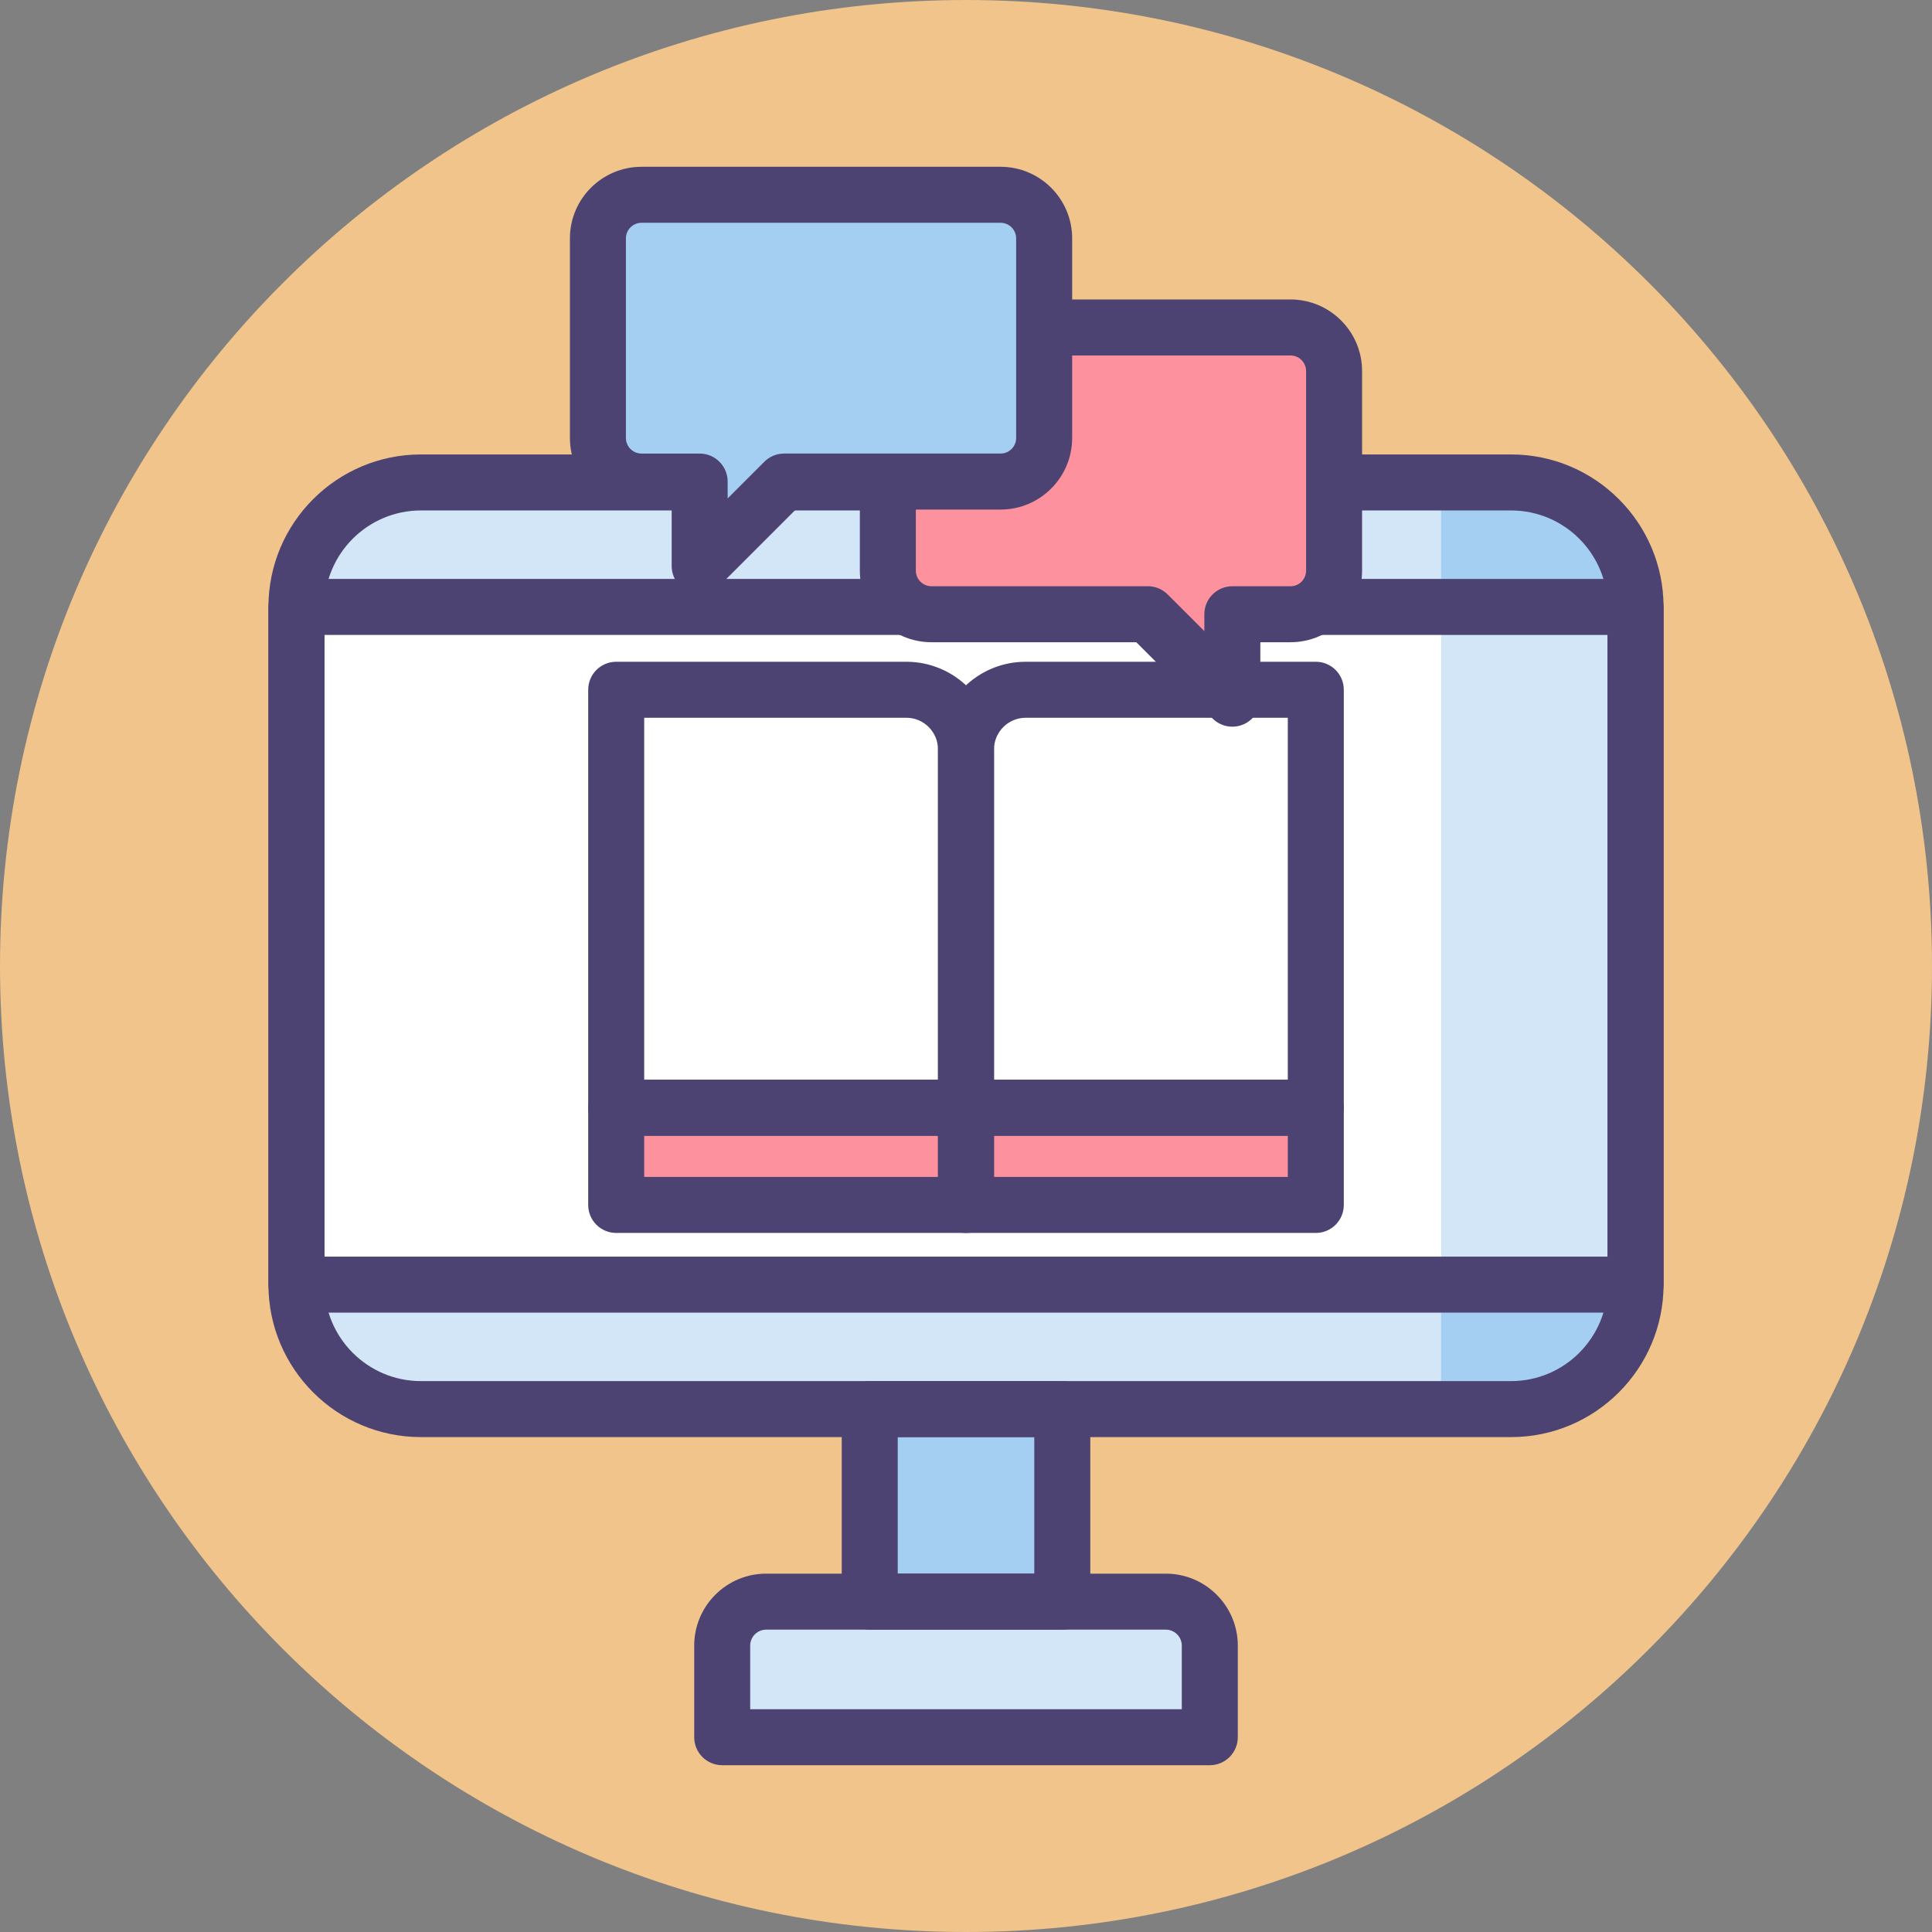 <?xml version="1.0" encoding="UTF-8"?>
<!-- Generator: Adobe Illustrator 18.1.1, SVG Export Plug-In . SVG Version: 6.00 Build 0)  -->
<svg height="414pt" viewBox="0 0 414 414" width="414pt" xmlns="http://www.w3.org/2000/svg"><rect x="0" y="0" width="414" height="414" fill="#808080" stroke="none"/><path d="m414 207c0 114.324-92.676 207-207 207s-207-92.676-207-207 92.676-207 207-207 207 92.676 207 207zm0 0" fill="#f0c48a"/><path d="m323.805 301.949h-233.609c-14.73 0-26.672-11.941-26.672-26.672v-145.223c0-14.73 11.941-26.672 26.672-26.672h233.609c14.73 0 26.672 11.941 26.672 26.672v145.223c0 14.73-11.941 26.672-26.672 26.672zm0 0" fill="#d3e6f8"/><path d="m323.805 103.383h-15.004v198.566h15.004c14.73 0 26.672-11.941 26.672-26.672v-145.223c0-14.73-11.941-26.672-26.672-26.672zm0 0" fill="#a4cff2"/><path d="m259.242 372.258h-104.484v-19.625c0-5.203 4.219-9.422 9.422-9.422h85.637c5.207 0 9.426 4.219 9.426 9.422zm0 0" fill="#d3e6f8"/><path d="m186.371 301.949h41.258v41.262h-41.258zm0 0" fill="#a4cff2"/><path d="m63.523 130.055h286.953v145.223h-286.953zm0 0" fill="#fff"/><path d="m308.801 130.055h41.676v145.223h-41.676zm0 0" fill="#d3e6f8"/><g fill="#4c4372"><path d="m323.805 307.949h-233.609c-18.016 0-32.672-14.656-32.672-32.672v-145.223c0-18.016 14.656-32.672 32.672-32.672h233.609c18.016 0 32.672 14.656 32.672 32.672v145.223c0 18.016-14.656 32.672-32.672 32.672zm-233.609-198.566c-11.398 0-20.672 9.273-20.672 20.672v145.223c0 11.398 9.273 20.672 20.672 20.672h233.609c11.398 0 20.672-9.273 20.672-20.672v-145.223c0-11.398-9.273-20.672-20.672-20.672zm0 0"/><path d="m350.477 281.277h-286.953c-3.312 0-6-2.688-6-6v-145.223c0-3.312 2.688-6 6-6h286.953c3.312 0 6 2.688 6 6v145.223c0 3.312-2.688 6-6 6zm-280.953-12h274.953v-133.223h-274.953zm0 0"/><path d="m227.629 349.211h-41.258c-3.312 0-6-2.688-6-6v-41.262c0-3.312 2.688-6 6-6h41.262c3.312 0 6 2.688 6 6v41.262c-.004 3.312-2.688 6-6.004 6zm-35.258-12h29.262v-29.262h-29.262zm0 0"/><path d="m259.242 378.258h-104.484c-3.312 0-6-2.688-6-6v-19.625c0-8.504 6.918-15.422 15.422-15.422h85.641c8.504 0 15.422 6.918 15.422 15.422v19.625c0 3.312-2.688 6-6 6zm-98.484-12h92.484v-13.625c0-1.887-1.535-3.422-3.426-3.422h-85.637c-1.887 0-3.422 1.535-3.422 3.422zm0 0"/></g><path d="m132.043 237.379h74.957v20.824h-74.957zm0 0" fill="#fd919e"/><path d="m207 237.379h74.957v20.824h-74.957zm0 0" fill="#fd919e"/><path d="m281.957 237.379h-74.957v-76.777c0-7.066 5.727-12.797 12.793-12.797h62.164zm0 0" fill="#fff"/><path d="m207 237.379h-74.957v-89.574h62.164c7.066 0 12.793 5.727 12.793 12.793zm0 0" fill="#fff"/><path d="m207 243.379h-74.957c-3.312 0-6-2.688-6-6v-89.574c0-3.312 2.688-6 6-6h62.164c10.363 0 18.793 8.434 18.793 18.797v76.777c0 3.312-2.688 6-6 6zm-68.957-12h62.957v-70.777c0-3.746-3.047-6.797-6.793-6.797h-56.164zm0 0" fill="#4c4372"/><path d="m281.957 243.379h-74.957c-3.312 0-6-2.688-6-6v-76.777c0-10.363 8.43-18.797 18.793-18.797h62.164c3.312 0 6 2.688 6 6v89.574c0 3.312-2.688 6-6 6zm-68.957-12h62.957v-77.574h-56.164c-3.746 0-6.793 3.051-6.793 6.797zm0 0" fill="#4c4372"/><path d="m207 264.203h-74.957c-3.312 0-6-2.684-6-6v-20.824c0-3.312 2.688-6 6-6h74.957c3.312 0 6 2.688 6 6v20.824c0 3.316-2.688 6-6 6zm-68.957-12h62.957v-8.824h-62.957zm0 0" fill="#4c4372"/><path d="m281.957 264.203h-74.957c-3.312 0-6-2.684-6-6v-20.824c0-3.312 2.688-6 6-6h74.957c3.312 0 6 2.688 6 6v20.824c0 3.316-2.688 6-6 6zm-68.957-12h62.957v-8.824h-62.957zm0 0" fill="#4c4372"/><path d="m276.539 70.172h-76.945c-5.16 0-9.34 4.18-9.34 9.34v42.773c0 5.156 4.18 9.336 9.34 9.336h46.383l18.098 18.098v-18.098h12.465c5.156 0 9.336-4.18 9.336-9.336v-42.773c0-5.16-4.18-9.34-9.336-9.34zm0 0" fill="#fd919e"/><path d="m264.074 155.719c-1.562 0-3.098-.609-4.246-1.758l-16.336-16.34h-43.898c-8.461 0-15.34-6.879-15.34-15.336v-42.773c0-8.457 6.883-15.34 15.34-15.34h76.945c8.457 0 15.336 6.883 15.336 15.34v42.773c0 8.457-6.879 15.336-15.336 15.336h-6.465v12.098c0 2.426-1.465 4.613-3.707 5.543-.742.309-1.52.457-2.293.457zm-64.48-79.547c-1.844 0-3.34 1.496-3.34 3.34v42.773c0 1.84 1.5 3.336 3.34 3.336h46.383c1.59 0 3.117.633 4.242 1.762l7.855 7.852v-3.609c0-3.312 2.688-6 6-6h12.465c1.84 0 3.336-1.496 3.336-3.34v-42.773c0-1.844-1.496-3.34-3.336-3.34zm0 0" fill="#4c4372"/><path d="m137.461 41.742h76.945c5.16 0 9.34 4.18 9.34 9.336v42.777c0 5.156-4.18 9.336-9.34 9.336h-46.383l-18.098 18.098v-18.098h-12.465c-5.156 0-9.336-4.18-9.336-9.336v-42.777c0-5.156 4.18-9.336 9.336-9.336zm0 0" fill="#a4cff2"/><path d="m149.926 127.289c-.773 0-1.551-.148-2.293-.457-2.242-.93-3.703-3.117-3.703-5.543v-12.098h-6.465c-8.461 0-15.34-6.879-15.34-15.336v-42.777c0-8.457 6.879-15.336 15.34-15.336h76.945c8.457 0 15.336 6.879 15.336 15.336v42.777c0 8.457-6.879 15.336-15.336 15.336h-43.902l-16.336 16.34c-1.148 1.148-2.684 1.758-4.246 1.758zm-12.465-79.547c-1.84 0-3.336 1.496-3.336 3.336v42.777c0 1.84 1.496 3.336 3.336 3.336h12.465c3.312 0 6 2.688 6 6v3.613l7.855-7.855c1.125-1.125 2.648-1.758 4.242-1.758h46.383c1.844 0 3.34-1.496 3.34-3.336v-42.777c0-1.84-1.5-3.336-3.34-3.336zm0 0" fill="#4c4372"/></svg>